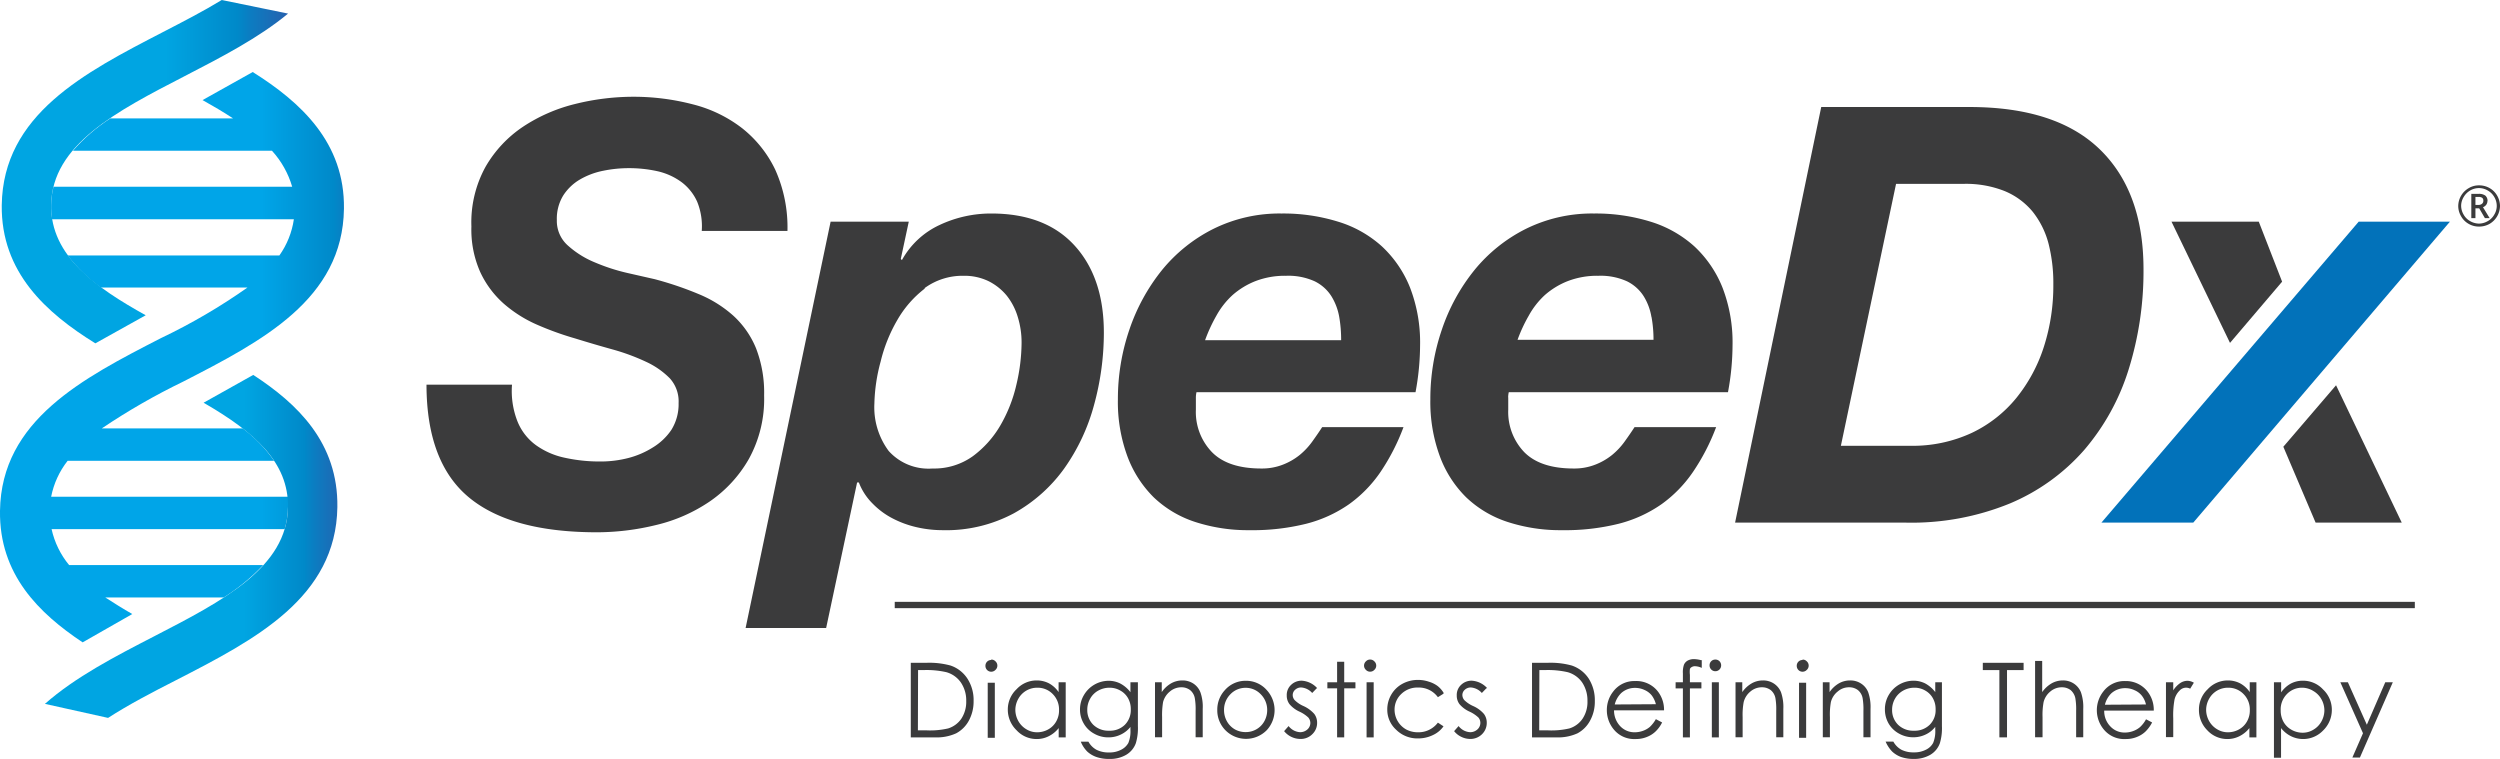 <?xml version="1.0" standalone="no"?>
<!DOCTYPE svg PUBLIC "-//W3C//DTD SVG 1.1//EN" "http://www.w3.org/Graphics/SVG/1.1/DTD/svg11.dtd">
<svg xmlns="http://www.w3.org/2000/svg" xmlns:xlink="http://www.w3.org/1999/xlink" width="285" height="86.54" viewBox="0 0 285 86.54"><defs><clipPath id="a"><path d="M39.21,23.8c.11-7.54-4.92-12.15-10.4-15.59l-5.72,3.2c1.2.67,2.38,1.36,3.48,2.09h-14a20.38,20.38,0,0,0-4.25,3.68H31a10.46,10.46,0,0,1,2.31,4.11H6.1a8.93,8.93,0,0,0-.27,2.09A9.16,9.16,0,0,0,5.94,25H33.5a9.46,9.46,0,0,1-1.65,4.12H7.71a17.65,17.65,0,0,0,3.79,3.66H28.21a67.42,67.42,0,0,1-9.87,5.77C9.4,43.14.15,47.92,0,58.23c-.1,7.26,4.44,11.68,9.42,15L15.08,70C14,69.39,13,68.75,12,68.11h13.5A23.14,23.14,0,0,0,30,64.42H7.88a9.74,9.74,0,0,1-2-4.1H32.45a9,9,0,0,0,.38-2.51,9.24,9.24,0,0,0,0-1.18h-27a9.65,9.65,0,0,1,1.88-4.1H31.25a15.91,15.91,0,0,0-3.58-3.69H11.6a75.47,75.47,0,0,1,9.27-5.33c9-4.62,18.2-9.39,18.34-19.71" style="fill:none"/></clipPath><clipPath id="b"><rect y="0.01" width="285" height="86.51" style="fill:none"/></clipPath><clipPath id="c"><rect y="-0.02" width="285.03" height="86.55" style="fill:none"/></clipPath><linearGradient id="d" x1="-2622.05" y1="883.7" x2="-2622" y2="883.7" gradientTransform="matrix(761.68, 0, 0, -761.68, 1997178.46, 673148.08)" gradientUnits="userSpaceOnUse"><stop offset="0" stop-color="#00a5e8"/><stop offset="0.23" stop-color="#00a5e8"/><stop offset="0.45" stop-color="#0089c9"/><stop offset="0.49" stop-color="#0c7cc1"/><stop offset="0.6" stop-color="#2562af"/><stop offset="0.71" stop-color="#384fa3"/><stop offset="0.83" stop-color="#42449b"/><stop offset="0.95" stop-color="#464099"/><stop offset="1" stop-color="#464099"/></linearGradient><clipPath id="e"><path d="M16.61,35.94C11,32.82,5.75,29.2,5.83,23.38c.09-6.89,7.45-10.69,15.24-14.71,4.18-2.16,8.42-4.35,11.77-7.12L25.28,0c-2.08,1.27-4.39,2.46-6.73,3.67C9.6,8.3.35,13.07.2,23.38.1,31.05,5.29,35.69,10.87,39.14l5.74-3.2" style="fill:none"/></clipPath><linearGradient id="h" x1="-2621.37" y1="883.04" x2="-2621.31" y2="883.04" gradientTransform="matrix(634, 0, 0, -634, 1661953.27, 559896.26)" gradientUnits="userSpaceOnUse"><stop offset="0" stop-color="#00a5e2"/><stop offset="0.23" stop-color="#00a5e2"/><stop offset="0.45" stop-color="#0089c9"/><stop offset="0.49" stop-color="#0c7cc1"/><stop offset="0.6" stop-color="#2562af"/><stop offset="0.71" stop-color="#384fa3"/><stop offset="0.83" stop-color="#42449b"/><stop offset="0.95" stop-color="#464099"/><stop offset="1" stop-color="#464099"/></linearGradient><clipPath id="i"><path d="M28.87,42.74l-5.66,3.17c5.87,3.39,9.69,6.81,9.62,11.9-.09,6.9-7.45,10.7-15.24,14.72-4.48,2.31-9,4.65-12.47,7.71l7.2,1.6c2.34-1.51,5-2.9,7.79-4.32,9-4.62,18.2-9.4,18.35-19.71.1-7.34-4.54-11.78-9.59-15.07" style="fill:none"/></clipPath><linearGradient id="l" x1="-2621.59" y1="884.34" x2="-2621.54" y2="884.34" gradientTransform="matrix(647.62, 0, 0, -647.62, 1697802.73, 572761.07)" xlink:href="#h"/></defs><title>Artboard 1</title><g style="clip-path:url(#a)"><g style="clip-path:url(#b)"><g style="clip-path:url(#c)"><rect y="-0.02" width="285.03" height="86.55" style="fill:url(#d)"/></g></g></g><g style="clip-path:url(#e)"><g style="clip-path:url(#b)"><g style="clip-path:url(#c)"><rect y="-0.02" width="285.03" height="86.55" style="fill:url(#h)"/></g></g></g><g style="clip-path:url(#i)"><g style="clip-path:url(#b)"><g style="clip-path:url(#c)"><rect y="-0.02" width="285.03" height="86.55" style="fill:url(#l)"/></g></g></g><g style="clip-path:url(#b)"><g style="clip-path:url(#c)"><polyline points="266.31 43.92 273.8 59.58 263.98 59.58 260.3 50.93 266.31 43.92" style="fill:#3b3b3c"/><path d="M59,48.06a6.22,6.22,0,0,0,2.1,2.69,8.7,8.7,0,0,0,3.27,1.43,18.41,18.41,0,0,0,4.12.43,12.6,12.6,0,0,0,3.15-.4A9.86,9.86,0,0,0,74.44,51,6.77,6.77,0,0,0,76.54,49a5.53,5.53,0,0,0,.82-3.05,3.91,3.91,0,0,0-1-2.82,9.24,9.24,0,0,0-2.72-1.89,24.08,24.08,0,0,0-3.79-1.4q-2.13-.59-4.29-1.26A34.75,34.75,0,0,1,61.19,37a14.71,14.71,0,0,1-3.77-2.39A11,11,0,0,1,54.74,31a11.9,11.9,0,0,1-1-5.18A13.12,13.12,0,0,1,55.36,19a13.76,13.76,0,0,1,4.26-4.55,18.86,18.86,0,0,1,5.92-2.59,27.59,27.59,0,0,1,6.71-.83A26.77,26.77,0,0,1,79,11.9a15.28,15.28,0,0,1,5.57,2.69,13.37,13.37,0,0,1,3.8,4.74,16,16,0,0,1,1.4,7H80A7.44,7.44,0,0,0,79.48,23a5.74,5.74,0,0,0-1.76-2.22A7.37,7.37,0,0,0,75,19.53a14.93,14.93,0,0,0-3.34-.36,14.52,14.52,0,0,0-2.91.3,8.56,8.56,0,0,0-2.65,1,5.64,5.64,0,0,0-1.9,1.83,5.06,5.06,0,0,0-.72,2.78A3.74,3.74,0,0,0,64.75,28a10.59,10.59,0,0,0,3.08,1.92,21.89,21.89,0,0,0,3.7,1.2l3.08.7a38.13,38.13,0,0,1,5,1.69,13.74,13.74,0,0,1,4,2.49,10.32,10.32,0,0,1,2.58,3.71,14,14,0,0,1,.92,5.38,14.13,14.13,0,0,1-1.74,7.23,14.69,14.69,0,0,1-4.45,4.84,18.39,18.39,0,0,1-6.12,2.69,28.51,28.51,0,0,1-6.74.83q-9.83,0-14.63-4T48.62,43.85h9.75A9.44,9.44,0,0,0,59,48.06" style="fill:#3b3b3c"/><path d="M103.6,25.27l-.91,4.25.13.13a9.42,9.42,0,0,1,4.29-4A13.73,13.73,0,0,1,113,24.34q6.17,0,9.5,3.65t3.34,9.89a31.16,31.16,0,0,1-1.12,8.29,22.66,22.66,0,0,1-3.4,7.24,17.53,17.53,0,0,1-5.73,5.1,16.35,16.35,0,0,1-8.15,1.93,13.25,13.25,0,0,1-2.91-.33,11.41,11.41,0,0,1-2.75-1,8.82,8.82,0,0,1-2.29-1.69A6.81,6.81,0,0,1,97.91,55h-.2L94.18,71.59H85l9.69-46.32h9m1.77,7.6a12.09,12.09,0,0,0-3.17,3.62,17.56,17.56,0,0,0-1.9,4.74A19.8,19.8,0,0,0,99.68,46a8.35,8.35,0,0,0,1.63,5.41,6.1,6.1,0,0,0,5,2,7.56,7.56,0,0,0,4.59-1.4,11.66,11.66,0,0,0,3.14-3.51,16.59,16.59,0,0,0,1.83-4.65,21.16,21.16,0,0,0,.59-4.78,9.78,9.78,0,0,0-.43-2.92,7.2,7.2,0,0,0-1.24-2.42,6.37,6.37,0,0,0-2.06-1.66,6.3,6.3,0,0,0-2.88-.63A7.32,7.32,0,0,0,105.37,32.87Z" style="fill:#3b3b3c"/><path d="M136.33,45.31V46.7a6.59,6.59,0,0,0,1.84,4.85c1.22,1.24,3.09,1.86,5.63,1.86a6.52,6.52,0,0,0,2.45-.44,7.2,7.2,0,0,0,1.9-1.09,8.06,8.06,0,0,0,1.44-1.53c.41-.57.79-1.12,1.14-1.66H160a24.21,24.21,0,0,1-2.62,5.11,14.69,14.69,0,0,1-3.6,3.69,15,15,0,0,1-4.88,2.22,25.31,25.31,0,0,1-6.44.73,19.48,19.48,0,0,1-6.19-.93,12.39,12.39,0,0,1-4.75-2.82,12.91,12.91,0,0,1-3-4.68,17.92,17.92,0,0,1-1.08-6.5,24.38,24.38,0,0,1,1.31-7.93,22.08,22.08,0,0,1,3.7-6.77,17.89,17.89,0,0,1,5.86-4.71,17,17,0,0,1,7.79-1.76,21.09,21.09,0,0,1,6.44.93,13.11,13.11,0,0,1,5,2.82,13,13,0,0,1,3.21,4.71,17.36,17.36,0,0,1,1.14,6.54,29.68,29.68,0,0,1-.52,5.37H136.4a2.77,2.77,0,0,0-.07.6m16.34-9.19a6.67,6.67,0,0,0-.89-2.35,4.71,4.71,0,0,0-1.9-1.7,7.27,7.27,0,0,0-3.27-.63,9.31,9.31,0,0,0-3.47.6,8.83,8.83,0,0,0-2.62,1.59A9.18,9.18,0,0,0,138.66,36a18,18,0,0,0-1.28,2.78h15.51A15.27,15.27,0,0,0,152.67,36.12Z" style="fill:#3b3b3c"/><path d="M171.94,45.31V46.7a6.62,6.62,0,0,0,1.83,4.85c1.23,1.24,3.1,1.86,5.63,1.86a6.54,6.54,0,0,0,2.46-.44,7.2,7.2,0,0,0,1.9-1.09,8.06,8.06,0,0,0,1.44-1.53c.41-.57.79-1.12,1.14-1.66h9.3A24.21,24.21,0,0,1,193,53.8a14.69,14.69,0,0,1-3.6,3.69,15,15,0,0,1-4.88,2.22,25.31,25.31,0,0,1-6.44.73,19.43,19.43,0,0,1-6.19-.93,12.39,12.39,0,0,1-4.75-2.82,12.78,12.78,0,0,1-3-4.68,17.92,17.92,0,0,1-1.08-6.5,24.38,24.38,0,0,1,1.31-7.93,21.88,21.88,0,0,1,3.7-6.77,17.89,17.89,0,0,1,5.86-4.71,17,17,0,0,1,7.79-1.76,21.09,21.09,0,0,1,6.44.93,13.26,13.26,0,0,1,5,2.82,13,13,0,0,1,3.21,4.71,17.36,17.36,0,0,1,1.14,6.54,29.68,29.68,0,0,1-.52,5.37H172a2.77,2.77,0,0,0-.07.6m16.33-9.19a6.47,6.47,0,0,0-.88-2.35,4.71,4.71,0,0,0-1.9-1.7,7.27,7.27,0,0,0-3.27-.63,9.31,9.31,0,0,0-3.47.6,8.83,8.83,0,0,0-2.62,1.59A9.18,9.18,0,0,0,174.27,36,17.1,17.1,0,0,0,173,38.74H188.5A14.34,14.34,0,0,0,188.27,36.12Z" style="fill:#3b3b3c"/><path d="M224.51,12.2q9.87,0,14.85,4.81t5,13.64a37.57,37.57,0,0,1-1.7,11.48,25.94,25.94,0,0,1-5.08,9.19,23.16,23.16,0,0,1-8.44,6.07,29.61,29.61,0,0,1-11.82,2.19H197.8l9.82-47.38h16.89m-6.75,38.62a16,16,0,0,0,7-1.46,14.66,14.66,0,0,0,5.11-4A18,18,0,0,0,233,39.54a22.8,22.8,0,0,0,1.08-7.1,18.22,18.22,0,0,0-.55-4.68,9.85,9.85,0,0,0-1.8-3.62,8.22,8.22,0,0,0-3.18-2.35,11.91,11.91,0,0,0-4.68-.83h-7.72l-6.29,29.86Z" style="fill:#3b3b3c"/><polyline points="268.89 25.27 279.29 25.27 250.03 59.58 239.56 59.58 268.89 25.27" style="fill:#0272ba"/><polyline points="254.22 39.09 247.55 25.27 257.5 25.27 260.16 32.11 254.22 39.09" style="fill:#3b3b3c"/><path d="M280.24,23.51a2.38,2.38,0,0,1,1.19-2.06,2.24,2.24,0,0,1,1.19-.32,2.38,2.38,0,0,1,1.19.31,2.27,2.27,0,0,1,.87.87,2.4,2.4,0,0,1,.32,1.2,2.4,2.4,0,0,1-1.17,2,2.4,2.4,0,0,1-1.21.32,2.31,2.31,0,0,1-1.21-.32,2.27,2.27,0,0,1-.86-.88,2.3,2.3,0,0,1-.31-1.17m.33,0a2,2,0,0,0,.28,1,1.93,1.93,0,0,0,.75.75,2.06,2.06,0,0,0,1,.28,2,2,0,0,0,1-.28,1.93,1.93,0,0,0,.75-.75,1.91,1.91,0,0,0,.28-1,2,2,0,0,0-.28-1,2,2,0,0,0-.74-.74,2,2,0,0,0-1-.28,2,2,0,0,0-1,.27,2.07,2.07,0,0,0-.75.75A1.94,1.94,0,0,0,280.57,23.51Zm3-.58a.77.77,0,0,1-.13.45.79.79,0,0,1-.38.29l.76,1.25h-.54l-.65-1.12h-.43v1.12h-.47V22.1h.83a1.22,1.22,0,0,1,.77.2A.79.79,0,0,1,283.58,22.93Zm-1.37.48h.34a.59.59,0,0,0,.41-.13.43.43,0,0,0,.15-.34.41.41,0,0,0-.13-.34.72.72,0,0,0-.43-.1h-.34Z" style="fill:#3b3b3c"/><path d="M103.83,84.06v-8.5h1.76a9.16,9.16,0,0,1,2.77.31,3.71,3.71,0,0,1,1.93,1.5,4.51,4.51,0,0,1,.7,2.55,4.57,4.57,0,0,1-.55,2.25A3.54,3.54,0,0,1,109,83.6a5.38,5.38,0,0,1-2.47.46h-2.7m.81-.8h1a9,9,0,0,0,2.45-.22,2.85,2.85,0,0,0,1.51-1.12,3.5,3.5,0,0,0,.55-2,3.63,3.63,0,0,0-.6-2.1,3,3,0,0,0-1.66-1.19,10.13,10.13,0,0,0-2.63-.24h-.6Z" style="fill:#3b3b3c"/><path d="M113,75.19a.64.64,0,0,1,.47.19.66.66,0,0,1,0,1,.66.66,0,0,1-1.13-.47.65.65,0,0,1,.19-.48.64.64,0,0,1,.47-.19m-.4,2.59h.81v6.28h-.81Z" style="fill:#3b3b3c"/><path d="M121.49,77.78v6.28h-.8V83a3.3,3.3,0,0,1-1.14.93,3,3,0,0,1-1.38.32,3.09,3.09,0,0,1-2.28-1,3.26,3.26,0,0,1-1-2.36,3.17,3.17,0,0,1,1-2.32,3.11,3.11,0,0,1,2.29-1,3,3,0,0,1,1.4.33,3.12,3.12,0,0,1,1.1,1V77.78h.8m-3.23.62a2.44,2.44,0,0,0-2.16,1.26,2.6,2.6,0,0,0-.34,1.27,2.63,2.63,0,0,0,.34,1.27,2.52,2.52,0,0,0,.92.94,2.33,2.33,0,0,0,1.23.34,2.58,2.58,0,0,0,1.26-.33,2.34,2.34,0,0,0,.91-.91,2.52,2.52,0,0,0,.32-1.29,2.48,2.48,0,0,0-.71-1.82A2.38,2.38,0,0,0,118.26,78.4Z" style="fill:#3b3b3c"/><path d="M128.91,77.78h.81v5a6,6,0,0,1-.23,1.93,2.53,2.53,0,0,1-1.11,1.34,3.63,3.63,0,0,1-1.89.47A4.37,4.37,0,0,1,125,86.3a3,3,0,0,1-1.05-.62,3.4,3.4,0,0,1-.74-1.13h.87a2.31,2.31,0,0,0,.93.93,3,3,0,0,0,1.41.3,2.83,2.83,0,0,0,1.39-.31,1.92,1.92,0,0,0,.82-.77,3.52,3.52,0,0,0,.24-1.51v-.32a3.09,3.09,0,0,1-1.12.88,3.18,3.18,0,0,1-1.4.31,3.23,3.23,0,0,1-1.63-.43,3,3,0,0,1-1.18-1.16,3.11,3.11,0,0,1-.42-1.6,3.18,3.18,0,0,1,.44-1.62,3.28,3.28,0,0,1,2.82-1.64,2.93,2.93,0,0,1,1.31.3,3.52,3.52,0,0,1,1.18,1V77.78m-2.39.62a2.6,2.6,0,0,0-1.28.33,2.33,2.33,0,0,0-.92.92,2.52,2.52,0,0,0-.33,1.26,2.33,2.33,0,0,0,.69,1.72,2.46,2.46,0,0,0,1.8.67,2.42,2.42,0,0,0,1.79-.67,2.37,2.37,0,0,0,.68-1.76,2.52,2.52,0,0,0-.31-1.27,2.28,2.28,0,0,0-.89-.88A2.4,2.4,0,0,0,126.52,78.4Z" style="fill:#3b3b3c"/><path d="M131.63,77.78h.81V78.9a3.3,3.3,0,0,1,1.07-1,2.61,2.61,0,0,1,1.29-.33,2.23,2.23,0,0,1,1.25.36,2.12,2.12,0,0,1,.8,1,4.94,4.94,0,0,1,.26,1.89v3.23h-.81v-3a7.47,7.47,0,0,0-.09-1.45,1.55,1.55,0,0,0-.54-.93,1.61,1.61,0,0,0-1-.32,2,2,0,0,0-1.31.49,2.28,2.28,0,0,0-.77,1.2,9,9,0,0,0-.11,1.71v2.3h-.81V77.78" style="fill:#3b3b3c"/><path d="M142,77.61a3.13,3.13,0,0,1,2.41,1.06,3.37,3.37,0,0,1,0,4.57,3.31,3.31,0,0,1-4.72,0,3.23,3.23,0,0,1-.92-2.3,3.27,3.27,0,0,1,.87-2.27A3.12,3.12,0,0,1,142,77.61m0,.8a2.38,2.38,0,0,0-1.74.74,2.51,2.51,0,0,0-.72,1.8,2.6,2.6,0,0,0,.33,1.28,2.43,2.43,0,0,0,.89.91,2.52,2.52,0,0,0,1.24.32,2.45,2.45,0,0,0,1.23-.32,2.38,2.38,0,0,0,.9-.91,2.6,2.6,0,0,0,.33-1.28,2.52,2.52,0,0,0-.73-1.8A2.36,2.36,0,0,0,142,78.41Z" style="fill:#3b3b3c"/><path d="M150.11,78.46l-.52.54a1.85,1.85,0,0,0-1.27-.63,1,1,0,0,0-.67.26.8.8,0,0,0-.28.61.86.86,0,0,0,.23.58,3.3,3.3,0,0,0,1,.67,3.67,3.67,0,0,1,1.23.9,1.65,1.65,0,0,1,.32,1,1.76,1.76,0,0,1-.55,1.31,1.84,1.84,0,0,1-1.36.54,2.4,2.4,0,0,1-1.85-.89l.51-.58a1.78,1.78,0,0,0,1.31.7,1.24,1.24,0,0,0,.83-.31,1,1,0,0,0,.34-.74,1,1,0,0,0-.23-.62,3.79,3.79,0,0,0-1-.67,3.27,3.27,0,0,1-1.15-.86,1.61,1.61,0,0,1-.31-1,1.56,1.56,0,0,1,.49-1.19,1.7,1.7,0,0,1,1.23-.48,2.58,2.58,0,0,1,1.75.85" style="fill:#3b3b3c"/><polyline points="152.43 75.44 153.24 75.44 153.24 77.78 154.52 77.78 154.52 78.47 153.24 78.47 153.24 84.06 152.43 84.06 152.43 78.47 151.32 78.47 151.32 77.78 152.43 77.78 152.43 75.44" style="fill:#3b3b3c"/><path d="M156.19,75.19a.63.63,0,0,1,.47.19.66.66,0,0,1,0,1,.63.63,0,0,1-.47.19.62.62,0,0,1-.46-.19.66.66,0,0,1,0-1,.62.62,0,0,1,.46-.19m-.4,2.59h.81v6.28h-.81Z" style="fill:#3b3b3c"/><path d="M164.56,79.08l-.64.4a2.69,2.69,0,0,0-2.27-1.1,2.62,2.62,0,0,0-1.91.74,2.43,2.43,0,0,0-.76,1.79,2.59,2.59,0,0,0,1.31,2.24,2.83,2.83,0,0,0,1.37.33,2.77,2.77,0,0,0,2.26-1.1l.64.42a3,3,0,0,1-1.21,1,3.86,3.86,0,0,1-1.73.38,3.42,3.42,0,0,1-2.47-1,3.07,3.07,0,0,1-1-2.31,3.32,3.32,0,0,1,.46-1.69,3.26,3.26,0,0,1,1.27-1.23,3.68,3.68,0,0,1,1.79-.44,3.79,3.79,0,0,1,1.21.2,3.21,3.21,0,0,1,1,.49,2.89,2.89,0,0,1,.69.78" style="fill:#3b3b3c"/><path d="M169.45,78.46l-.52.54a1.85,1.85,0,0,0-1.26-.63,1,1,0,0,0-.68.26.8.8,0,0,0-.28.61.91.91,0,0,0,.23.58,3.45,3.45,0,0,0,1,.67,3.47,3.47,0,0,1,1.23.9,1.65,1.65,0,0,1,.32,1,1.79,1.79,0,0,1-.54,1.31,1.87,1.87,0,0,1-1.36.54,2.33,2.33,0,0,1-1-.24,2.3,2.3,0,0,1-.82-.65l.51-.58a1.78,1.78,0,0,0,1.31.7,1.22,1.22,0,0,0,.83-.31,1,1,0,0,0,.34-.74.94.94,0,0,0-.22-.62,3.79,3.79,0,0,0-1-.67,3.23,3.23,0,0,1-1.16-.86,1.61,1.61,0,0,1-.31-1,1.56,1.56,0,0,1,.49-1.19,1.7,1.7,0,0,1,1.24-.48,2.58,2.58,0,0,1,1.74.85" style="fill:#3b3b3c"/><path d="M174.65,84.06v-8.5h1.77a9,9,0,0,1,2.76.31,3.73,3.73,0,0,1,1.94,1.5,4.59,4.59,0,0,1,.69,2.55,4.47,4.47,0,0,1-.55,2.25,3.51,3.51,0,0,1-1.43,1.43,5.38,5.38,0,0,1-2.47.46h-2.71m.82-.8h1a8.91,8.91,0,0,0,2.44-.22,2.81,2.81,0,0,0,1.51-1.12,3.43,3.43,0,0,0,.55-2,3.7,3.7,0,0,0-.59-2.1,3,3,0,0,0-1.66-1.19,10.13,10.13,0,0,0-2.63-.24h-.6Z" style="fill:#3b3b3c"/><path d="M188.8,82l.68.36a3.65,3.65,0,0,1-.78,1.06,3,3,0,0,1-1,.61,3.31,3.31,0,0,1-1.25.22,3,3,0,0,1-2.4-1,3.43,3.43,0,0,1-.87-2.28,3.38,3.38,0,0,1,.73-2.14,3,3,0,0,1,2.5-1.19A3.1,3.1,0,0,1,189,78.83a3.4,3.4,0,0,1,.7,2.15H184a2.6,2.6,0,0,0,.7,1.8,2.22,2.22,0,0,0,1.67.7,2.79,2.79,0,0,0,.94-.17,2.5,2.5,0,0,0,.77-.44,3.82,3.82,0,0,0,.69-.89m0-1.7a2.81,2.81,0,0,0-.47-1,2.15,2.15,0,0,0-.82-.62,2.49,2.49,0,0,0-1.07-.24,2.32,2.32,0,0,0-1.59.59,2.72,2.72,0,0,0-.74,1.3Z" style="fill:#3b3b3c"/><path d="M194,75.35v.79a1.92,1.92,0,0,0-.76-.19.67.67,0,0,0-.39.1.38.38,0,0,0-.2.22,2.81,2.81,0,0,0,0,.66v.85h1.31v.7h-1.31v5.58h-.8V78.48h-.83v-.7h.83v-1a2.71,2.71,0,0,1,.12-1,1,1,0,0,1,.42-.47,1.47,1.47,0,0,1,.72-.17,3.3,3.3,0,0,1,.94.16" style="fill:#3b3b3c"/><path d="M195.55,75.19a.64.64,0,0,1,.47.19.65.65,0,0,1,.19.48.66.66,0,1,1-1.32,0,.65.65,0,0,1,.19-.48.64.64,0,0,1,.47-.19m-.4,2.59h.8v6.28h-.8Z" style="fill:#3b3b3c"/><path d="M197.81,77.78h.81V78.9a3.33,3.33,0,0,1,1.08-1,2.57,2.57,0,0,1,1.28-.33,2.21,2.21,0,0,1,1.25.36,2.14,2.14,0,0,1,.81,1,5.14,5.14,0,0,1,.26,1.89v3.23h-.81v-3a7.47,7.47,0,0,0-.09-1.45,1.55,1.55,0,0,0-.54-.93,1.63,1.63,0,0,0-1-.32,2,2,0,0,0-1.32.49,2.26,2.26,0,0,0-.76,1.2,8,8,0,0,0-.12,1.71v2.3h-.81V77.78" style="fill:#3b3b3c"/><path d="M205.49,75.19a.64.64,0,0,1,.47.19.66.66,0,0,1,0,1,.66.66,0,0,1-1.13-.47.65.65,0,0,1,.19-.48.64.64,0,0,1,.47-.19m-.4,2.59h.81v6.28h-.81Z" style="fill:#3b3b3c"/><path d="M207.76,77.78h.81V78.9a3.3,3.3,0,0,1,1.07-1,2.57,2.57,0,0,1,1.28-.33,2.21,2.21,0,0,1,1.25.36,2.08,2.08,0,0,1,.81,1,5.14,5.14,0,0,1,.26,1.89v3.23h-.81v-3a7.47,7.47,0,0,0-.09-1.45,1.55,1.55,0,0,0-.54-.93,1.61,1.61,0,0,0-1-.32,1.94,1.94,0,0,0-1.31.49,2.22,2.22,0,0,0-.77,1.2,8.23,8.23,0,0,0-.11,1.71v2.3h-.81V77.78" style="fill:#3b3b3c"/><path d="M220.57,77.78h.81v5a6,6,0,0,1-.23,1.93,2.52,2.52,0,0,1-1.1,1.34,3.68,3.68,0,0,1-1.89.47,4.43,4.43,0,0,1-1.46-.23,3,3,0,0,1-1-.62,3.74,3.74,0,0,1-.74-1.13h.88a2.35,2.35,0,0,0,.92.93,3,3,0,0,0,1.41.3,2.87,2.87,0,0,0,1.4-.31,1.84,1.84,0,0,0,.81-.77,3.52,3.52,0,0,0,.24-1.51v-.32a3,3,0,0,1-1.11.88,3.22,3.22,0,0,1-1.4.31,3.27,3.27,0,0,1-1.64-.43,3.06,3.06,0,0,1-1.18-1.16,3.2,3.2,0,0,1-.41-1.6,3.17,3.17,0,0,1,.43-1.62,3.28,3.28,0,0,1,2.82-1.64,3,3,0,0,1,1.32.3,3.59,3.59,0,0,1,1.17,1V77.78m-2.38.62a2.57,2.57,0,0,0-1.28.33,2.42,2.42,0,0,0-.93.92,2.52,2.52,0,0,0-.33,1.26,2.33,2.33,0,0,0,.69,1.72,2.46,2.46,0,0,0,1.8.67,2.42,2.42,0,0,0,1.79-.67,2.34,2.34,0,0,0,.68-1.76,2.52,2.52,0,0,0-.31-1.27,2.26,2.26,0,0,0-.88-.88A2.4,2.4,0,0,0,218.19,78.4Z" style="fill:#3b3b3c"/><polyline points="226.04 76.39 226.04 75.56 230.69 75.56 230.69 76.39 228.8 76.39 228.8 84.06 227.93 84.06 227.93 76.39 226.04 76.39" style="fill:#3b3b3c"/><path d="M232,75.35h.81V78.9a3.44,3.44,0,0,1,1.08-1,2.6,2.6,0,0,1,1.28-.33,2.21,2.21,0,0,1,1.25.36,2.14,2.14,0,0,1,.81,1,5.14,5.14,0,0,1,.26,1.89v3.23h-.81v-3a7.47,7.47,0,0,0-.09-1.45,1.65,1.65,0,0,0-.54-.93,1.63,1.63,0,0,0-1-.32,2,2,0,0,0-1.32.49,2.26,2.26,0,0,0-.76,1.2,8,8,0,0,0-.12,1.71v2.3H232V75.35" style="fill:#3b3b3c"/><path d="M244.65,82l.69.36a4,4,0,0,1-.78,1.06,3,3,0,0,1-1,.61,3.26,3.26,0,0,1-1.24.22,3,3,0,0,1-2.41-1,3.44,3.44,0,0,1-.13-4.42,3,3,0,0,1,2.49-1.19,3.12,3.12,0,0,1,2.57,1.22,3.4,3.4,0,0,1,.69,2.15h-5.65a2.51,2.51,0,0,0,.7,1.8,2.2,2.2,0,0,0,1.67.7,2.69,2.69,0,0,0,.93-.17,2.5,2.5,0,0,0,.77-.44,3.35,3.35,0,0,0,.69-.89m0-1.7a2.52,2.52,0,0,0-.47-1,2.08,2.08,0,0,0-.82-.62,2.46,2.46,0,0,0-1.07-.24,2.34,2.34,0,0,0-1.59.59,2.71,2.71,0,0,0-.73,1.3Z" style="fill:#3b3b3c"/><path d="M246.92,77.78h.83v.92a2.94,2.94,0,0,1,.78-.82,1.52,1.52,0,0,1,.85-.27,1.49,1.49,0,0,1,.72.22l-.42.68a1,1,0,0,0-1.21.22,2.11,2.11,0,0,0-.57,1,10,10,0,0,0-.15,2.18v2.12h-.83V77.78" style="fill:#3b3b3c"/><path d="M257.23,77.78v6.28h-.8V83a3.3,3.3,0,0,1-1.14.93,3,3,0,0,1-1.38.32,3.09,3.09,0,0,1-2.28-1,3.26,3.26,0,0,1-.95-2.36,3.17,3.17,0,0,1,1-2.32,3.11,3.11,0,0,1,2.29-1,3,3,0,0,1,1.4.33,3.12,3.12,0,0,1,1.1,1V77.78h.8M254,78.4a2.44,2.44,0,0,0-2.16,1.26,2.6,2.6,0,0,0-.34,1.27,2.63,2.63,0,0,0,.34,1.27,2.52,2.52,0,0,0,.92.94,2.33,2.33,0,0,0,1.23.34,2.58,2.58,0,0,0,1.26-.33,2.34,2.34,0,0,0,.91-.91,2.52,2.52,0,0,0,.32-1.29,2.48,2.48,0,0,0-.71-1.82A2.38,2.38,0,0,0,254,78.4Z" style="fill:#3b3b3c"/><path d="M259.24,77.78h.81v1.15a3.3,3.3,0,0,1,1.1-1,2.94,2.94,0,0,1,1.39-.33,3.1,3.1,0,0,1,2.29,1,3.17,3.17,0,0,1,1,2.32,3.26,3.26,0,0,1-1,2.36,3.14,3.14,0,0,1-3.65.65,3.3,3.3,0,0,1-1.14-.93v3.38h-.81V77.78m3.24.62a2.38,2.38,0,0,0-1.77.73A2.49,2.49,0,0,0,260,81a2.62,2.62,0,0,0,.32,1.29,2.37,2.37,0,0,0,.92.91,2.58,2.58,0,0,0,1.26.33,2.32,2.32,0,0,0,1.22-.34,2.45,2.45,0,0,0,.92-.94,2.63,2.63,0,0,0,.34-1.27,2.6,2.6,0,0,0-.34-1.27,2.46,2.46,0,0,0-.91-.93A2.42,2.42,0,0,0,262.48,78.4Z" style="fill:#3b3b3c"/><polyline points="266.8 77.78 267.66 77.78 269.82 82.62 271.92 77.78 272.78 77.78 269.03 86.36 268.17 86.36 269.38 83.59 266.8 77.78" style="fill:#3b3b3c"/><rect x="102" y="68.61" width="173.29" height="0.72" style="fill:#3b3b3c"/></g></g></svg>
